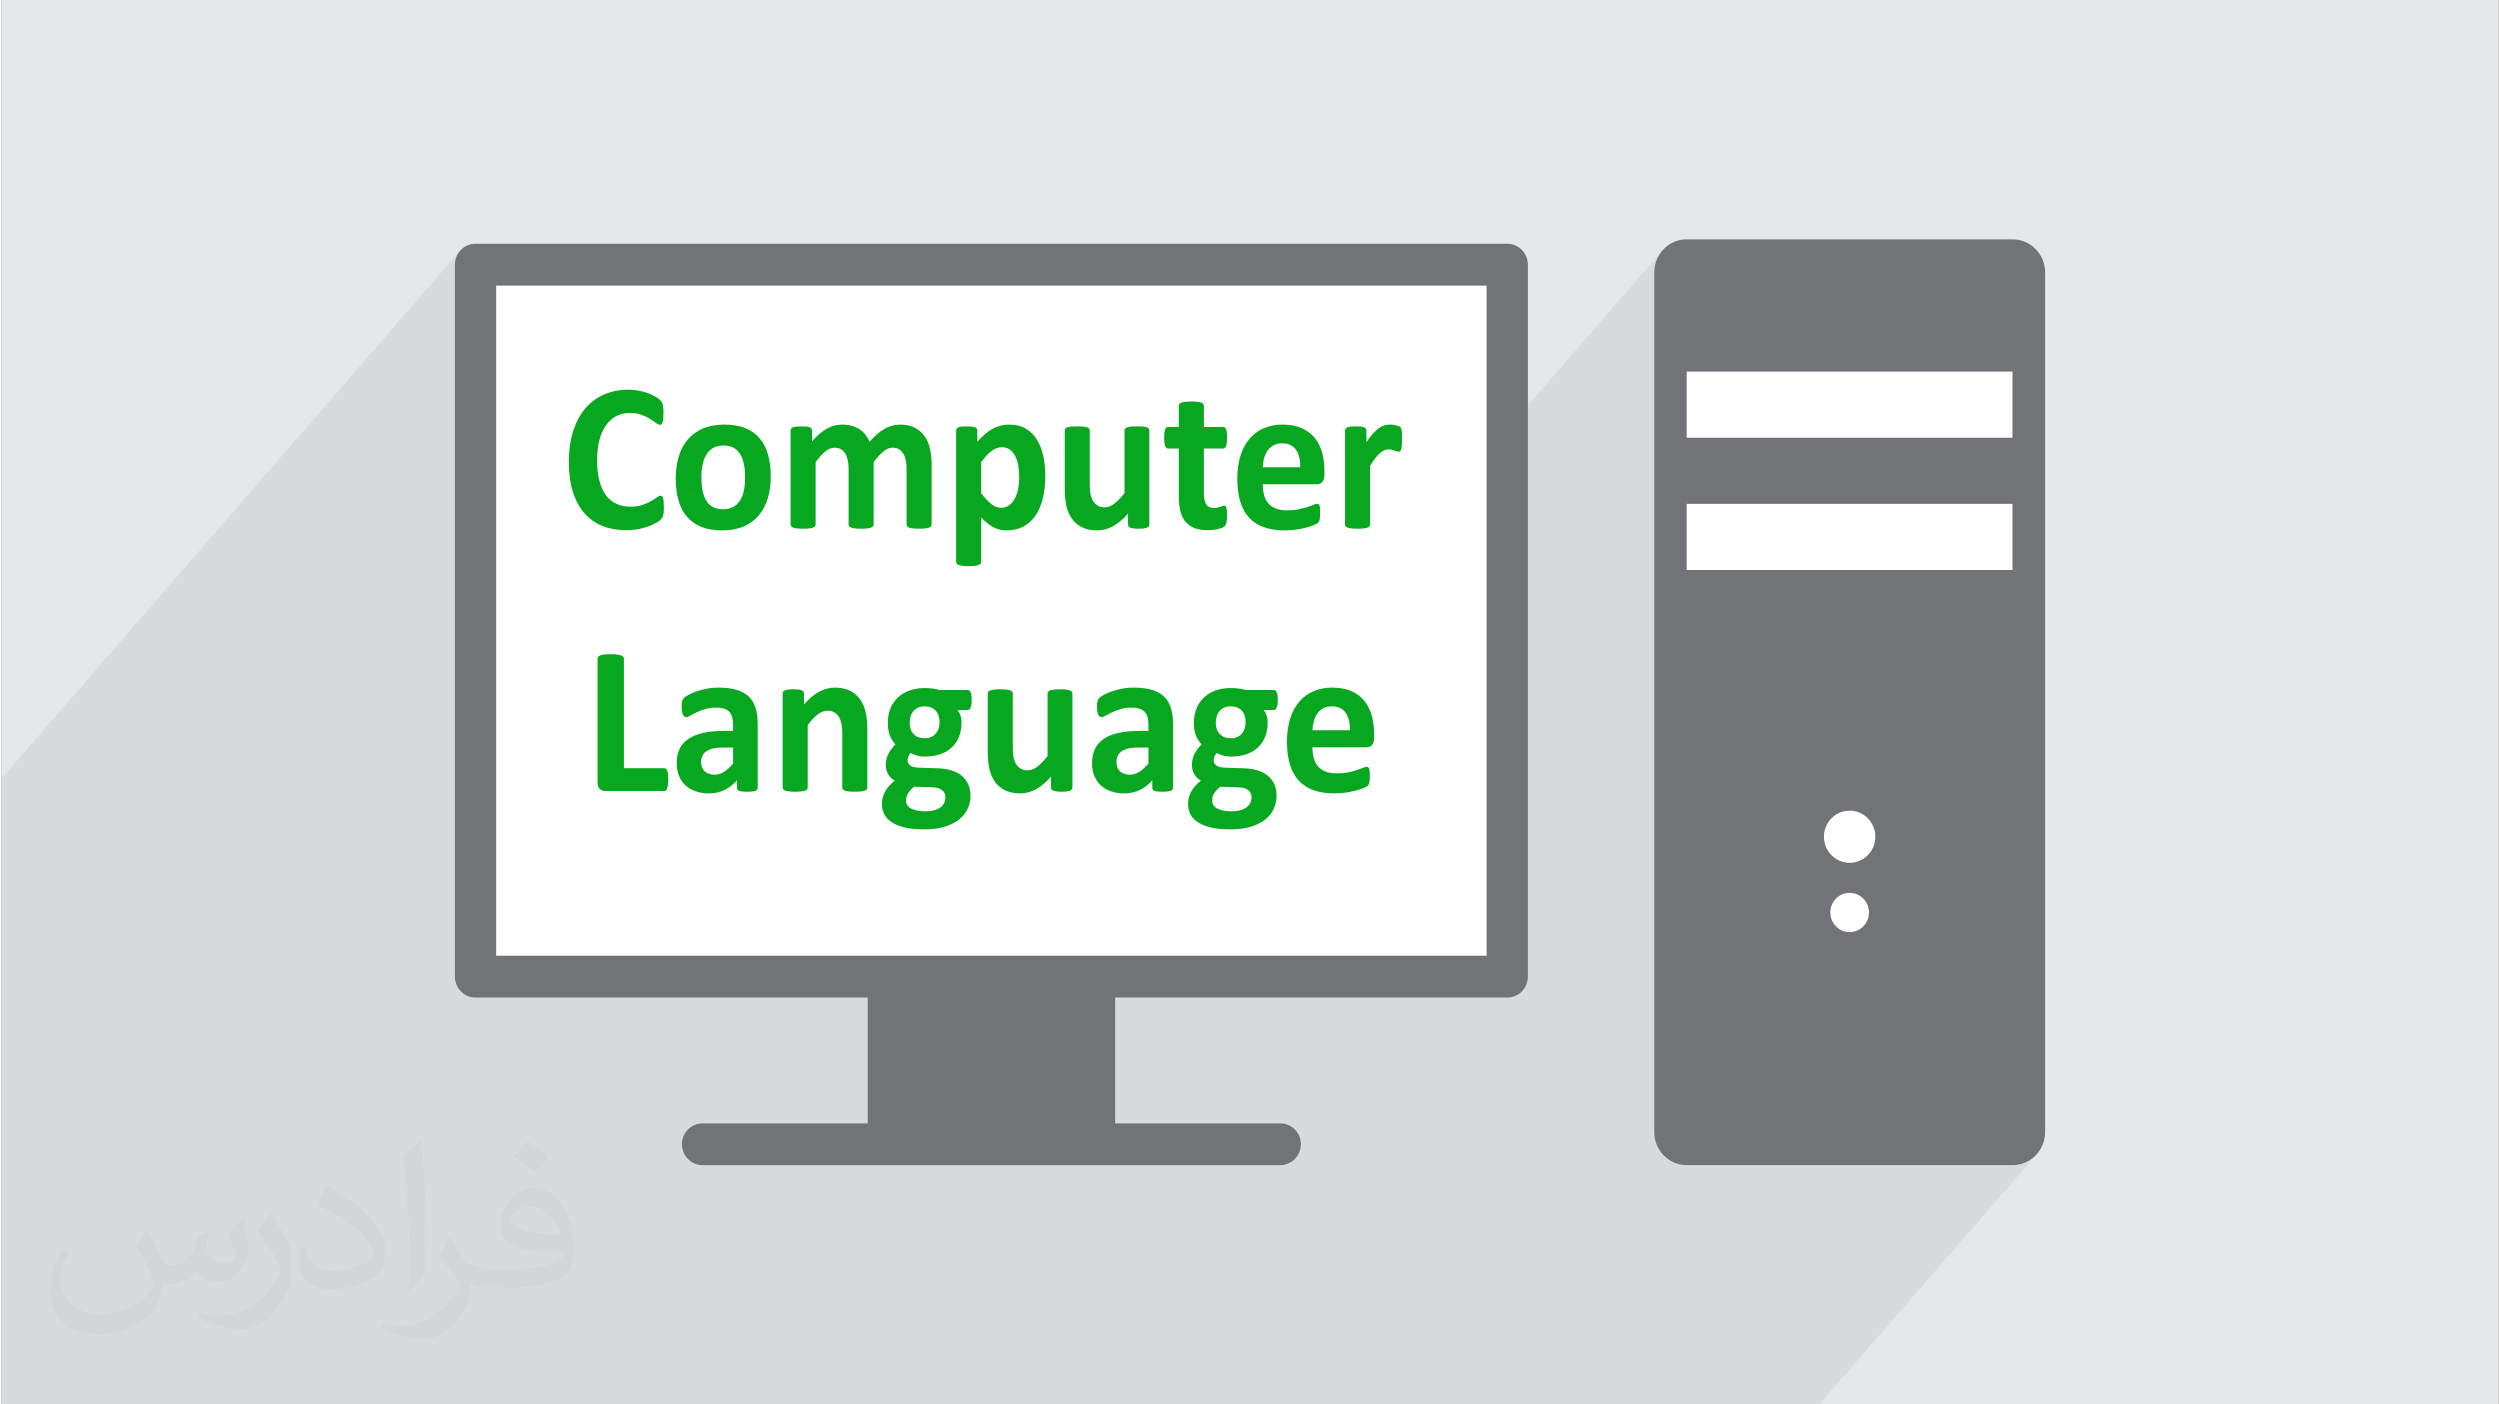 <?xml version="1.0" encoding="UTF-8"?>
<!DOCTYPE svg PUBLIC "-//W3C//DTD SVG 1.0//EN" "http://www.w3.org/TR/2001/REC-SVG-20010904/DTD/svg10.dtd">
<!-- Creator: CorelDRAW 2017 -->
<svg xmlns="http://www.w3.org/2000/svg" xml:space="preserve" width="356px" height="200px" version="1.0" shape-rendering="geometricPrecision" text-rendering="geometricPrecision" image-rendering="optimizeQuality" fill-rule="evenodd" clip-rule="evenodd"
viewBox="0 0 35600 20025"
 xmlns:xlink="http://www.w3.org/1999/xlink">
 <rect x="0" y="0" width="35600" height="20025" fill="#808080" stroke="none"/>
 <g id="Layer_x0020_1">
  <g id="_2529179111184">
   <path fill="#E6E7E8" d="M0 0l35600 0 0 20025 -35600 0 0 -20025z"/>
   <path fill="#373435" fill-opacity="0.078" d="M7082 20025l-14 0 -40 0 0 0 -128 0 -5 0 -16 0 -302 0 -23 0 -45 0 -35 0 -62 0 -35 0 -11 0 -139 0 -140 0 -95 0 -168 0 -238 0 -111 0 -67 0 -63 0 -51 0 -60 0 -50 0 -157 0 -5 0 -18 0 0 0 -16 0 -102 0 -169 0 -6 0 -41 0 -105 0 -3 0 -63 0 -92 0 -13 0 -380 0 -89 0 -64 0 -132 0 -193 0 -306 0 -77 0 -80 0 -1 0 -3 0 -95 0 -209 0 -93 0 -186 0 -118 0 -59 0 -20 0 -7 0 -200 0 -104 0 -33 0 -82 0 -148 0 -174 0 -14 0 -4 0 -33 0 -329 0 -175 0 -13 0 -219 0 -4 0 -35 0 -271 0 -444 0 0 -84 0 -5 0 -168 0 -182 0 -332 0 -103 0 -89 0 -840 0 -186 0 -513 0 -652 0 -897 0 -576 0 -3214 0 -935 0 -40 0 -112 6549 -7535 44 -36 50 -28 55 -17 59 -6 14711 0 59 6 56 17 49 28 44 36 36 44 27 51 17 56 6 60 0 2005 1937 -2227 -57 69 -43 80 -27 89 -9 95 0 1948 463 -534 4645 0 0 943 -819 943 819 0 0 943 -5108 5877 0 571 2527 -2908 54 -45 63 -35 68 -21 74 -8 74 8 69 21 62 35 54 45 45 55 34 63 21 70 8 75 -8 75 -21 70 -34 63 -45 55 -3045 3503 0 98 2591 -2982 41 -34 47 -26 51 -16 56 -6 56 6 51 16 47 26 41 34 34 41 25 48 16 52 6 57 -6 56 -16 53 -25 47 -34 42 -2842 3269 65 55 79 44 87 27 94 10 4645 0 93 -10 88 -27 79 -44 69 -57 -3087 3550 -208 0 -4645 0 -443 0 -91 0 -32 0 -309 0 -178 0 -32 0 -92 0 -84 0 -121 0 -44 0 -646 0 -43 0 -121 0 -496 0 -820 0 -819 0 -133 0 -97 0 -35 0 -555 0 -258 0 -214 0 -98 0 -34 0 -519 0 -1883 0 -471 0 -582 0 -445 0 -141 0 -357 0 -33 0 -58 0 -232 0 -189 0 -22 0 -139 0 -403 0 -19 0 -63 0 -161 0 -17 0 -145 0 -9 0 -9 0 -1 0 -15 0 -102 0 -177 0 -144 0 -3 0 -65 0 -90 0 -152 0 -212 0 -29 0 -252 0 -123 0 -124 0 -13 0 -11 0 -13 0 -206 0 -2 0 -101 0 -14 0 -72 0 -50 0 -93 0 -223 0z"/>
   <path fill="#FEFEFE" d="M24027 3412l4645 0c257,0 465,211 465,472l0 12257c0,261 -209,472 -465,472l-4645 0c-256,0 -464,-211 -464,-472l0 -12257c0,-260 208,-472 464,-472zm-14033 13201l0 0zm11474 -13138c162,0 294,133 294,298l0 10152c0,165 -131,299 -294,299l-5590 0 0 1792 2354 0c162,0 294,133 294,298 0,165 -132,299 -294,299l-8238 0c-162,0 -294,-134 -294,-299 0,-165 131,-298 294,-298l2354 0 0 -1792 -5591 0c-162,0 -294,-134 -294,-299l0 -10152c0,-165 132,-298 294,-298l14711 0z"/>
   <g>
    <path fill="#727376" d="M21174 13627l-14122 0 0 -9555 14122 0 0 9555zm588 298l0 0 0 -10152c0,-165 -132,-298 -294,-298l-14711 0c-162,0 -294,133 -294,298l0 10152c0,165 132,299 294,299l5591 0 0 1792 -2354 0c-163,0 -294,133 -294,298 0,165 132,299 294,299l0 0 8238 0c162,0 294,-134 294,-299 0,-165 -132,-298 -294,-298l-2354 0 0 -1792 5590 0c163,0 294,-134 294,-299l0 0zm6909 -5798l-4645 0 0 -943 4645 0 0 943zm0 -1886l-4645 0 0 -943 4645 0 0 943zm-2688 5689c0,-206 164,-372 366,-372 202,0 367,166 367,372 0,205 -165,372 -367,372 -202,0 -366,-167 -366,-372l0 0zm91 1080c0,-155 123,-280 275,-280 152,0 276,125 276,280 0,155 -124,280 -276,280 -152,0 -275,-125 -275,-280l0 0zm3063 3131l0 -12257c0,-261 -208,-472 -465,-472l-4645 0c-256,0 -464,212 -464,472l0 12257c0,261 208,472 464,472l4645 0c256,0 465,-211 465,-472z"/>
   </g>
   <path fill="#07A81F" fill-rule="nonzero" d="M9443 7235c0,25 -1,47 -2,64 -1,18 -4,33 -7,45 -2,13 -6,24 -11,33 -5,9 -12,19 -23,30 -10,11 -30,26 -60,44 -30,18 -66,35 -109,51 -43,16 -92,30 -147,41 -55,11 -115,16 -179,16 -125,0 -239,-20 -340,-61 -101,-41 -187,-103 -257,-184 -71,-81 -126,-183 -163,-305 -38,-122 -57,-264 -57,-426 0,-164 21,-311 63,-439 41,-128 99,-236 173,-323 75,-87 165,-152 269,-197 104,-45 219,-68 345,-68 51,0 99,5 147,14 47,9 90,21 131,35 40,15 76,32 108,51 32,19 55,35 67,49 13,14 21,25 26,34 5,9 9,20 11,34 3,14 6,31 7,50 2,18 2,42 2,70 0,29 -1,55 -3,76 -2,21 -5,38 -9,51 -5,12 -11,22 -17,28 -7,6 -15,9 -23,9 -14,0 -32,-9 -54,-26 -22,-17 -50,-37 -84,-58 -34,-22 -75,-41 -123,-59 -48,-17 -104,-26 -170,-26 -73,0 -138,16 -195,47 -57,32 -105,77 -145,135 -40,59 -71,129 -92,212 -20,83 -31,176 -31,280 0,114 11,213 34,296 22,83 53,152 94,206 41,54 91,94 149,120 58,27 123,40 196,40 66,0 123,-8 171,-24 48,-17 89,-35 123,-54 35,-20 63,-38 85,-54 23,-16 39,-24 52,-24 9,0 17,2 22,6 6,4 11,12 15,24 3,12 6,29 8,50 2,22 3,51 3,87z"/>
   <path id="1" fill="#07A81F" fill-rule="nonzero" d="M10967 6795c0,113 -14,217 -43,312 -28,93 -71,174 -129,242 -57,68 -129,121 -216,158 -87,37 -189,55 -305,55 -113,0 -210,-16 -294,-49 -83,-33 -152,-81 -206,-144 -55,-63 -96,-141 -122,-233 -27,-91 -40,-196 -40,-315 0,-113 15,-218 43,-312 29,-95 72,-175 130,-243 58,-67 130,-119 216,-157 86,-37 188,-55 304,-55 114,0 212,16 295,49 83,32 152,80 206,143 55,63 95,140 121,232 27,92 40,198 40,317zm-366 15c0,-66 -4,-127 -15,-183 -10,-55 -26,-104 -50,-144 -24,-42 -56,-74 -95,-97 -39,-23 -89,-34 -149,-34 -53,0 -99,10 -139,31 -40,20 -73,50 -98,90 -26,39 -45,87 -58,142 -13,56 -19,119 -19,190 0,66 5,127 15,182 11,56 28,104 51,145 23,41 55,73 95,95 39,23 89,34 148,34 54,0 101,-10 141,-31 39,-20 72,-50 98,-89 26,-39 44,-86 57,-141 12,-56 18,-119 18,-190z"/>
   <path id="2" fill="#07A81F" fill-rule="nonzero" d="M13261 7478c0,10 -3,18 -9,26 -5,8 -15,14 -28,19 -14,4 -31,9 -54,11 -23,3 -52,4 -87,4 -36,0 -65,-1 -88,-4 -23,-2 -41,-7 -55,-11 -13,-5 -23,-11 -28,-19 -6,-8 -8,-16 -8,-26l0 -794c0,-45 -4,-86 -12,-123 -8,-37 -20,-69 -37,-95 -16,-27 -37,-47 -62,-62 -25,-14 -54,-21 -89,-21 -43,0 -86,17 -129,52 -43,35 -90,86 -141,153l0 890c0,10 -3,18 -9,26 -5,8 -15,14 -29,19 -13,4 -32,9 -54,11 -23,3 -52,4 -86,4 -35,0 -64,-1 -87,-4 -22,-2 -41,-7 -54,-11 -14,-5 -24,-11 -29,-19 -6,-8 -9,-16 -9,-26l0 -794c0,-45 -4,-86 -12,-123 -8,-37 -20,-69 -36,-95 -16,-27 -37,-47 -62,-62 -26,-14 -56,-21 -90,-21 -43,0 -86,17 -130,52 -43,35 -90,86 -140,153l0 890c0,10 -3,18 -9,26 -5,8 -15,14 -29,19 -13,4 -32,9 -54,11 -23,3 -51,4 -86,4 -35,0 -64,-1 -87,-4 -22,-2 -40,-7 -54,-11 -14,-5 -24,-11 -29,-19 -6,-8 -9,-16 -9,-26l0 -1340c0,-9 3,-18 8,-26 4,-7 13,-13 25,-19 12,-4 28,-8 47,-11 19,-2 44,-3 73,-3 30,0 55,1 75,3 20,3 35,7 46,11 11,6 19,12 24,19 5,8 7,17 7,26l0 155c70,-80 139,-139 209,-179 69,-40 142,-60 217,-60 53,0 99,6 141,17 42,12 78,28 111,50 33,21 61,47 84,76 24,31 44,64 60,101 38,-43 75,-80 111,-111 36,-31 73,-56 108,-76 35,-19 71,-34 106,-43 36,-9 71,-14 109,-14 83,0 154,15 212,45 57,30 104,71 139,122 36,52 61,112 76,181 15,69 23,142 23,219l0 857z"/>
   <path id="3" fill="#07A81F" fill-rule="nonzero" d="M14881 6789c0,118 -12,226 -36,321 -24,95 -59,177 -106,244 -46,67 -103,118 -172,155 -69,35 -148,53 -236,53 -37,0 -71,-3 -101,-11 -31,-8 -61,-19 -90,-34 -28,-16 -57,-35 -85,-58 -28,-23 -58,-50 -88,-81l0 630c0,10 -3,19 -9,27 -5,8 -14,15 -29,20 -13,5 -31,10 -54,13 -22,3 -51,4 -86,4 -35,0 -64,-1 -87,-4 -22,-3 -40,-8 -54,-13 -14,-5 -24,-12 -29,-20 -6,-8 -9,-17 -9,-27l0 -1870c0,-9 3,-18 8,-26 4,-7 12,-13 24,-19 12,-4 27,-8 47,-11 19,-2 44,-3 73,-3 28,0 52,1 71,3 20,3 36,7 47,11 12,6 20,12 25,19 5,8 7,17 7,27l0 158c37,-40 73,-76 108,-106 36,-30 71,-56 108,-76 37,-21 75,-36 114,-46 39,-10 81,-15 126,-15 92,0 171,19 236,58 65,38 118,91 159,158 41,67 71,145 90,234 19,89 28,184 28,285zm-371 26c0,-57 -4,-112 -12,-164 -8,-52 -22,-99 -42,-140 -19,-41 -44,-74 -76,-98 -31,-24 -70,-36 -117,-36 -24,0 -47,3 -71,11 -23,7 -46,19 -70,37 -24,16 -49,39 -74,65 -26,27 -53,61 -81,100l0 441c50,67 98,118 143,154 45,37 92,55 141,55 46,0 85,-13 118,-38 32,-25 59,-57 80,-97 21,-41 36,-86 46,-138 10,-50 15,-102 15,-152z"/>
   <path id="4" fill="#07A81F" fill-rule="nonzero" d="M16365 7478c0,10 -2,18 -7,26 -4,8 -12,14 -25,19 -11,4 -27,9 -46,11 -20,3 -44,4 -73,4 -31,0 -57,-1 -76,-4 -19,-2 -35,-7 -46,-11 -11,-5 -19,-11 -24,-19 -5,-8 -7,-16 -7,-26l0 -155c-70,80 -141,139 -213,179 -73,40 -148,60 -225,60 -87,0 -161,-15 -220,-45 -59,-29 -107,-71 -143,-123 -36,-52 -62,-112 -78,-180 -16,-69 -23,-155 -23,-256l0 -820c0,-9 2,-18 7,-26 6,-7 15,-13 29,-19 13,-4 32,-8 55,-11 24,-2 52,-3 86,-3 35,0 64,1 87,3 23,3 41,7 55,11 14,6 23,12 29,19 5,8 8,17 8,26l0 757c0,70 5,123 13,160 9,37 22,69 39,95 18,27 40,47 67,62 26,14 58,22 94,22 46,0 91,-18 137,-53 45,-34 95,-86 146,-152l0 -891c0,-9 3,-18 8,-26 5,-7 15,-13 29,-19 13,-4 32,-8 54,-11 23,-2 52,-3 86,-3 35,0 64,1 87,3 22,3 41,7 54,11 13,6 22,12 28,19 5,8 8,17 8,26l0 1340z"/>
   <path id="5" fill="#07A81F" fill-rule="nonzero" d="M17473 7346c0,44 -3,78 -8,102 -5,23 -12,40 -21,49 -8,10 -21,18 -37,25 -17,8 -36,15 -59,20 -21,5 -46,10 -72,13 -26,3 -52,4 -79,4 -70,0 -131,-9 -184,-28 -51,-19 -94,-49 -129,-88 -34,-39 -59,-89 -75,-149 -16,-60 -24,-132 -24,-213l0 -686 -153 0c-18,0 -32,-12 -41,-35 -10,-24 -15,-63 -15,-119 0,-29 1,-53 4,-73 2,-20 6,-36 11,-48 4,-11 10,-19 18,-25 6,-5 15,-7 24,-7l152 0 0 -300c0,-9 2,-19 8,-27 5,-8 15,-14 28,-20 14,-6 33,-10 56,-12 23,-3 52,-4 86,-4 35,0 64,1 87,4 23,2 42,6 55,12 13,6 23,12 28,20 6,8 9,18 9,27l0 300 274 0c10,0 18,2 25,7 7,6 13,14 18,25 4,12 8,28 10,48 3,20 4,44 4,73 0,56 -5,95 -14,119 -10,23 -24,35 -41,35l-276 0 0 629c0,73 11,128 32,164 22,36 61,55 116,55 19,0 36,-2 51,-5 15,-4 29,-8 40,-13 12,-4 22,-8 30,-11 8,-4 16,-5 22,-5 6,0 11,1 16,5 5,3 10,10 13,21 2,10 5,24 7,42 3,19 4,41 4,69z"/>
   <path id="6" fill="#07A81F" fill-rule="nonzero" d="M18861 6770c0,46 -10,80 -29,102 -20,22 -46,33 -81,33l-769 0c0,57 6,108 19,154 13,47 33,86 61,118 28,33 63,57 107,74 44,17 97,26 158,26 62,0 117,-5 164,-15 47,-10 88,-20 123,-32 34,-11 63,-21 85,-31 23,-10 41,-15 55,-15 9,0 16,2 22,6 5,3 10,9 14,19 4,8 7,21 8,37 1,17 2,38 2,62 0,22 -1,41 -2,57 -1,15 -2,28 -4,39 -2,11 -4,21 -8,28 -4,7 -9,15 -15,22 -6,6 -23,16 -50,28 -28,13 -63,25 -105,36 -43,12 -91,22 -146,31 -54,9 -113,13 -175,13 -113,0 -211,-15 -296,-45 -84,-29 -155,-75 -212,-136 -56,-61 -98,-138 -126,-231 -28,-93 -42,-202 -42,-327 0,-119 15,-226 44,-322 29,-95 72,-176 128,-242 55,-67 123,-118 203,-152 80,-36 170,-53 270,-53 106,0 196,16 271,50 76,32 137,79 186,137 47,58 83,128 106,208 23,80 34,167 34,261l0 60zm-345 -108c2,-106 -18,-189 -61,-250 -43,-61 -109,-91 -199,-91 -46,0 -85,9 -119,27 -33,18 -61,42 -84,73 -22,31 -39,67 -51,108 -12,42 -18,86 -20,133l534 0z"/>
   <path id="7" fill="#07A81F" fill-rule="nonzero" d="M19968 6263c0,36 -2,66 -3,89 -2,23 -5,41 -9,54 -3,13 -9,22 -15,27 -6,5 -14,7 -23,7 -8,0 -16,-2 -26,-5 -9,-4 -20,-7 -32,-11 -11,-5 -25,-8 -39,-12 -14,-3 -30,-5 -46,-5 -20,0 -40,4 -60,13 -20,9 -41,21 -62,40 -21,18 -43,42 -66,72 -24,30 -48,67 -75,111l0 835c0,10 -3,18 -9,26 -5,8 -15,14 -29,19 -13,4 -32,9 -54,11 -22,3 -52,4 -86,4 -35,0 -64,-1 -87,-4 -22,-2 -40,-7 -54,-11 -14,-5 -24,-11 -29,-19 -6,-8 -9,-16 -9,-26l0 -1340c0,-9 3,-18 8,-26 4,-7 12,-13 25,-19 12,-4 28,-8 47,-11 19,-2 44,-3 73,-3 30,0 55,1 75,3 20,3 35,7 46,11 11,6 19,12 24,19 4,8 7,17 7,26l0 167c33,-50 64,-91 93,-123 30,-32 58,-58 84,-77 26,-19 53,-33 80,-40 26,-7 52,-11 79,-11 12,0 25,0 39,2 15,2 30,4 45,8 14,3 28,7 39,11 12,5 20,10 25,15 5,5 9,11 11,16 3,6 5,15 7,25 2,10 3,26 4,47 1,21 2,50 2,85z"/>
   <path id="8" fill="#07A81F" fill-rule="nonzero" d="M9505 11113c0,30 -1,56 -3,76 -3,21 -7,38 -11,51 -5,14 -11,23 -18,29 -7,6 -15,9 -25,9l-839 0c-31,0 -57,-9 -79,-29 -21,-19 -32,-51 -32,-95l0 -1763c0,-10 3,-19 10,-27 6,-8 16,-15 30,-20 14,-5 33,-9 58,-12 24,-3 54,-4 89,-4 37,0 68,1 91,4 24,3 43,7 57,12 14,5 24,12 30,20 7,8 10,17 10,27l0 1562 575 0c10,0 18,2 25,8 7,5 13,14 18,27 5,12 8,29 11,50 2,20 3,45 3,75z"/>
   <path id="9" fill="#07A81F" fill-rule="nonzero" d="M10781 11232c0,14 -5,25 -14,33 -10,8 -25,14 -45,17 -20,4 -50,6 -90,6 -43,0 -74,-2 -93,-6 -20,-3 -34,-9 -41,-17 -9,-8 -12,-19 -12,-33l0 -106c-53,59 -112,104 -178,137 -67,33 -141,49 -222,49 -67,0 -128,-9 -184,-28 -57,-18 -105,-46 -146,-82 -41,-37 -73,-82 -96,-136 -22,-54 -34,-117 -34,-189 0,-78 15,-145 43,-203 29,-58 72,-105 129,-143 58,-37 128,-65 213,-83 85,-18 184,-27 296,-27l123 0 0 -81c0,-42 -4,-78 -12,-110 -8,-31 -21,-58 -40,-79 -18,-21 -42,-36 -73,-47 -31,-9 -69,-15 -114,-15 -59,0 -113,8 -159,21 -47,14 -88,30 -124,47 -36,17 -66,33 -90,47 -24,13 -43,21 -58,21 -11,0 -20,-4 -28,-11 -8,-7 -15,-17 -20,-30 -5,-13 -9,-29 -12,-48 -3,-19 -4,-40 -4,-62 0,-32 2,-56 7,-74 5,-18 14,-34 27,-49 13,-14 36,-30 70,-47 32,-18 71,-34 116,-49 44,-15 92,-28 145,-37 52,-10 106,-14 162,-14 99,0 184,10 254,31 71,20 128,52 174,94 45,43 78,97 99,165 21,66 31,146 31,238l0 900zm-351 -574l-136 0c-57,0 -106,4 -147,13 -40,9 -73,23 -99,41 -26,18 -44,39 -56,65 -12,26 -18,55 -18,88 0,56 17,100 51,132 33,32 80,48 139,48 50,0 96,-13 138,-41 42,-27 84,-66 128,-118l0 -228z"/>
   <path id="10" fill="#07A81F" fill-rule="nonzero" d="M12344 11228c0,9 -3,18 -9,26 -5,7 -15,14 -28,19 -13,4 -32,8 -55,11 -23,2 -52,4 -86,4 -35,0 -64,-2 -87,-4 -23,-3 -42,-7 -55,-11 -13,-5 -23,-12 -28,-19 -6,-8 -9,-17 -9,-26l0 -764c0,-65 -4,-116 -14,-153 -8,-37 -21,-69 -38,-95 -17,-27 -39,-47 -66,-62 -27,-14 -58,-21 -94,-21 -45,0 -91,17 -137,52 -46,35 -94,86 -144,153l0 890c0,9 -3,18 -9,26 -5,7 -15,14 -29,19 -14,4 -32,8 -54,11 -23,2 -52,4 -87,4 -35,0 -64,-2 -86,-4 -22,-3 -41,-7 -54,-11 -14,-5 -24,-12 -29,-19 -6,-8 -9,-17 -9,-26l0 -1340c0,-9 2,-18 7,-26 4,-7 13,-14 25,-19 13,-4 28,-8 48,-11 19,-3 44,-4 73,-4 30,0 55,1 75,4 19,3 35,7 46,11 11,5 18,12 23,19 5,8 8,17 8,26l0 155c69,-80 140,-139 213,-179 72,-40 147,-60 226,-60 86,0 158,15 217,45 59,30 107,71 143,122 36,51 63,112 79,181 16,69 24,152 24,249l0 827z"/>
   <path id="11" fill="#07A81F" fill-rule="nonzero" d="M13832 9982c0,48 -6,83 -16,106 -11,23 -23,35 -39,35l-148 0c21,24 35,52 44,82 10,30 14,62 14,95 0,78 -13,147 -37,207 -24,61 -60,112 -106,153 -45,42 -101,73 -165,95 -65,21 -137,32 -216,32 -41,0 -79,-5 -116,-16 -37,-10 -65,-23 -85,-36 -12,12 -22,28 -31,46 -9,18 -13,38 -13,60 0,29 12,53 36,72 24,18 58,28 101,31l308 11c71,3 135,14 192,33 56,18 103,44 141,78 38,33 68,74 88,120 20,47 31,101 31,161 0,66 -14,128 -42,186 -27,59 -68,110 -123,153 -55,43 -124,77 -206,102 -83,25 -179,37 -290,37 -107,0 -199,-9 -276,-27 -75,-18 -138,-43 -186,-75 -49,-32 -84,-70 -106,-114 -23,-45 -34,-94 -34,-147 0,-33 4,-64 12,-94 9,-30 20,-59 36,-87 15,-27 34,-53 57,-78 23,-25 48,-49 78,-72 -41,-23 -72,-54 -94,-94 -23,-39 -34,-83 -34,-130 0,-59 13,-112 39,-161 25,-49 59,-92 99,-132 -33,-35 -59,-77 -79,-125 -20,-49 -30,-110 -30,-183 0,-78 13,-148 39,-209 26,-62 62,-113 108,-156 46,-42 102,-75 166,-97 64,-23 135,-34 212,-34 40,0 78,3 114,7 37,5 71,12 102,21l400 0c16,0 29,11 40,33 9,22 15,59 15,111zm-458 317c0,-72 -19,-128 -57,-168 -38,-40 -91,-60 -160,-60 -35,0 -66,6 -92,19 -26,12 -48,29 -66,51 -17,21 -31,46 -39,75 -8,29 -12,58 -12,89 0,68 18,122 56,161 38,40 90,60 157,60 36,0 68,-6 94,-18 26,-13 48,-29 66,-50 17,-21 31,-45 40,-73 8,-27 13,-56 13,-86zm83 1067c0,-44 -17,-79 -51,-103 -34,-24 -80,-37 -140,-38l-254 -8c-24,19 -44,37 -58,55 -15,17 -27,33 -36,50 -8,16 -14,31 -17,46 -3,15 -5,31 -5,47 0,49 24,87 72,113 48,26 115,39 202,39 54,0 99,-6 136,-17 37,-12 66,-27 89,-46 23,-19 39,-40 48,-63 9,-24 14,-49 14,-75z"/>
   <path id="12" fill="#07A81F" fill-rule="nonzero" d="M15268 11228c0,9 -3,18 -8,26 -4,7 -12,14 -24,19 -12,4 -27,8 -47,11 -20,2 -44,4 -73,4 -31,0 -56,-2 -76,-4 -19,-3 -35,-7 -46,-11 -11,-5 -19,-12 -24,-19 -5,-8 -7,-17 -7,-26l0 -155c-70,79 -141,139 -213,179 -73,40 -148,60 -225,60 -87,0 -161,-15 -220,-45 -59,-30 -106,-71 -143,-123 -36,-52 -62,-112 -78,-181 -15,-68 -23,-154 -23,-255l0 -820c0,-9 2,-18 8,-26 5,-7 14,-14 28,-19 14,-4 32,-8 56,-11 23,-3 51,-4 86,-4 34,0 63,1 86,4 23,3 41,7 55,11 14,5 24,12 29,19 6,8 9,17 9,26l0 756c0,71 4,124 12,161 9,37 22,69 39,95 18,27 40,47 67,62 27,14 58,21 94,21 46,0 91,-17 137,-52 46,-35 95,-86 147,-152l0 -891c0,-9 2,-18 7,-26 6,-7 15,-14 29,-19 13,-4 32,-8 54,-11 23,-3 52,-4 87,-4 34,0 63,1 86,4 22,3 41,7 54,11 13,5 23,12 28,19 6,8 9,17 9,26l0 1340z"/>
   <path id="13" fill="#07A81F" fill-rule="nonzero" d="M16703 11232c0,14 -5,25 -14,33 -10,8 -25,14 -45,17 -21,4 -51,6 -91,6 -42,0 -73,-2 -93,-6 -19,-3 -33,-9 -41,-17 -8,-8 -12,-19 -12,-33l0 -106c-52,59 -111,104 -178,137 -66,33 -140,49 -221,49 -67,0 -129,-9 -185,-28 -56,-18 -104,-46 -145,-82 -42,-37 -73,-82 -96,-136 -23,-54 -34,-117 -34,-189 0,-78 15,-145 43,-203 29,-58 72,-105 129,-143 57,-37 128,-65 213,-83 85,-18 183,-27 295,-27l124 0 0 -81c0,-42 -4,-78 -12,-110 -8,-31 -22,-58 -40,-79 -19,-21 -43,-36 -74,-47 -30,-9 -68,-15 -113,-15 -60,0 -113,8 -159,21 -47,14 -88,30 -124,47 -36,17 -66,33 -90,47 -24,13 -44,21 -59,21 -10,0 -19,-4 -27,-11 -8,-7 -15,-17 -20,-30 -5,-13 -9,-29 -12,-48 -3,-19 -4,-40 -4,-62 0,-32 2,-56 7,-74 4,-18 13,-34 26,-49 14,-14 37,-30 70,-47 33,-18 72,-34 116,-49 45,-15 93,-28 145,-37 53,-10 107,-14 163,-14 99,0 183,10 254,31 70,20 128,52 173,94 46,43 79,97 100,165 21,66 31,146 31,238l0 900zm-351 -574l-136 0c-58,0 -107,4 -147,13 -41,9 -74,23 -99,41 -26,18 -44,39 -56,65 -12,26 -18,55 -18,88 0,56 17,100 50,132 34,32 80,48 140,48 50,0 95,-13 138,-41 41,-27 84,-66 128,-118l0 -228z"/>
   <path id="14" fill="#07A81F" fill-rule="nonzero" d="M18196 9982c0,48 -5,83 -16,106 -10,23 -22,35 -38,35l-148 0c20,24 35,52 44,82 9,30 14,62 14,95 0,78 -13,147 -37,207 -25,61 -60,112 -106,153 -45,42 -101,73 -165,95 -65,21 -137,32 -216,32 -41,0 -80,-5 -116,-16 -38,-10 -66,-23 -86,-36 -11,12 -21,28 -30,46 -9,18 -14,38 -14,60 0,29 12,53 37,72 23,18 57,28 101,31l307 11c72,3 136,14 192,33 56,18 104,44 142,78 38,33 68,74 88,120 20,47 30,101 30,161 0,66 -14,128 -41,186 -27,59 -68,110 -123,153 -55,43 -124,77 -206,102 -83,25 -179,37 -290,37 -107,0 -199,-9 -276,-27 -76,-18 -138,-43 -186,-75 -49,-32 -85,-70 -107,-114 -22,-45 -33,-94 -33,-147 0,-33 4,-64 12,-94 8,-30 20,-59 35,-87 16,-27 35,-53 58,-78 22,-25 48,-49 78,-72 -41,-23 -72,-54 -95,-94 -22,-39 -33,-83 -33,-130 0,-59 13,-112 38,-161 26,-49 59,-92 100,-132 -33,-35 -60,-77 -80,-125 -19,-49 -30,-110 -30,-183 0,-78 14,-148 40,-209 25,-62 62,-113 108,-156 46,-42 102,-75 165,-97 65,-23 136,-34 213,-34 40,0 78,3 114,7 37,5 70,12 101,21l401 0c16,0 29,11 39,33 10,22 15,59 15,111zm-458 317c0,-72 -19,-128 -56,-168 -38,-40 -91,-60 -160,-60 -35,0 -66,6 -92,19 -27,12 -48,29 -66,51 -18,21 -31,46 -39,75 -9,29 -13,58 -13,89 0,68 19,122 57,161 38,40 90,60 157,60 36,0 67,-6 93,-18 27,-13 49,-29 66,-50 18,-21 31,-45 40,-73 9,-27 13,-56 13,-86zm84 1067c0,-44 -17,-79 -51,-103 -34,-24 -81,-37 -140,-38l-254 -8c-24,19 -44,37 -58,55 -15,17 -27,33 -36,50 -9,16 -15,31 -18,46 -2,15 -4,31 -4,47 0,49 24,87 72,113 48,26 115,39 201,39 55,0 100,-6 137,-17 36,-12 66,-27 89,-46 22,-19 38,-40 48,-63 9,-24 14,-49 14,-75z"/>
   <path id="15" fill="#07A81F" fill-rule="nonzero" d="M19569 10520c0,46 -10,79 -29,101 -19,22 -46,34 -80,34l-770 0c0,57 6,108 19,154 13,46 33,86 61,118 28,32 63,57 108,74 44,17 96,25 157,25 63,0 117,-4 165,-14 47,-10 88,-20 122,-32 34,-11 63,-22 85,-31 23,-10 42,-15 56,-15 8,0 16,2 21,5 6,4 11,10 14,19 4,9 7,22 8,38 2,17 2,38 2,62 0,22 0,41 -1,57 -1,15 -3,28 -5,39 -2,11 -4,20 -8,28 -4,7 -9,14 -15,22 -6,6 -23,16 -50,28 -28,13 -63,24 -105,36 -43,12 -91,22 -146,31 -54,9 -113,13 -175,13 -113,0 -211,-15 -296,-45 -84,-30 -154,-75 -211,-136 -57,-61 -99,-138 -127,-231 -28,-93 -42,-202 -42,-327 0,-119 15,-226 44,-322 29,-95 72,-176 128,-242 55,-67 123,-118 203,-152 80,-36 170,-53 270,-53 106,0 197,16 272,49 75,33 136,79 185,138 48,58 83,128 106,208 23,79 34,167 34,261l0 60zm-345 -108c3,-106 -18,-189 -61,-250 -43,-61 -109,-91 -199,-91 -45,0 -85,9 -118,27 -34,18 -62,42 -85,73 -22,31 -39,66 -50,108 -12,42 -19,86 -21,133l534 0z"/>
   <path fill="#373435" fill-opacity="0.031" d="M2082 17547c68,103 112,202 155,312 32,64 49,183 199,183 44,0 107,-14 163,-45 63,-33 111,-83 136,-159l60 -202 146 -72 10 10c-20,76 -25,149 -25,206 0,169 146,233 262,233 68,0 129,-33 129,-95 0,-80 -34,-216 -78,-338 68,-68 136,-136 214,-191l12 6c34,144 53,286 53,381 0,93 -41,196 -75,264 -70,132 -194,237 -344,237 -114,0 -241,-57 -328,-163l-5 0c-82,102 -208,194 -412,194l-63 0c-10,134 -39,229 -83,314 -121,237 -480,404 -818,404 -470,0 -706,-272 -706,-633 0,-223 73,-431 185,-578l92 38c-70,134 -116,261 -116,385 0,338 274,499 592,499 293,0 657,-187 723,-404 -25,-237 -114,-349 -250,-565 41,-72 94,-144 160,-221l12 0zm5421 -1274c99,62 196,136 291,220 -53,75 -119,143 -201,203 -95,-77 -190,-143 -287,-213 66,-74 131,-146 197,-210zm51 926c-160,0 -291,105 -291,183 0,167 320,219 703,217 -48,-196 -216,-400 -412,-400zm-359 895c208,0 390,-6 529,-41 155,-40 286,-118 286,-172 0,-14 0,-31 -5,-45 -87,8 -187,8 -274,8 -281,0 -498,-64 -582,-222 -22,-44 -37,-93 -37,-149 0,-153 66,-303 182,-406 97,-85 204,-138 313,-138 197,0 354,158 464,408 60,136 102,293 102,491 0,132 -37,243 -119,326 -153,148 -435,204 -867,204l-196 0 0 0 -51 0c-107,0 -184,-19 -245,-66l-10 0c3,25 5,49 5,72 0,97 -32,221 -97,320 -192,286 -400,410 -580,410 -182,0 -405,-70 -606,-161l36 -70c65,27 155,45 279,45 325,0 752,-313 805,-618 -12,-25 -33,-58 -65,-93 -95,-113 -155,-208 -211,-307 48,-95 92,-171 133,-240l17 -2c139,283 265,446 546,446l44 0 0 0 204 0zm-1408 299c24,-130 27,-276 27,-413l0 -202c0,-377 -49,-926 -88,-1282 68,-75 163,-161 238,-219l22 6c51,450 63,971 63,1452 0,126 -5,249 -17,340 -7,114 -73,200 -214,332l-31 -14zm-1449 -596c7,177 94,317 398,317 189,0 349,-49 526,-134 32,-14 49,-33 49,-49 0,-111 -85,-258 -228,-392 -139,-126 -323,-237 -495,-311 -59,-25 -78,-52 -78,-77 0,-51 68,-158 124,-235l19 -2c197,103 418,256 580,427 148,157 240,316 240,489 0,128 -38,249 -102,361 -215,109 -446,192 -674,192 -277,0 -466,-130 -466,-436 0,-33 0,-84 12,-150l95 0zm-501 -503l173 278c63,103 121,215 121,392l0 227c0,183 -117,379 -306,573 -148,132 -279,188 -400,188 -180,0 -386,-56 -624,-159l27 -70c75,20 162,37 269,37 342,-2 692,-252 852,-557 19,-35 27,-68 27,-91 0,-35 -20,-74 -34,-109 -88,-165 -185,-315 -292,-454 56,-88 112,-173 173,-257l14 2z"/>
  </g>
 </g>
</svg>
